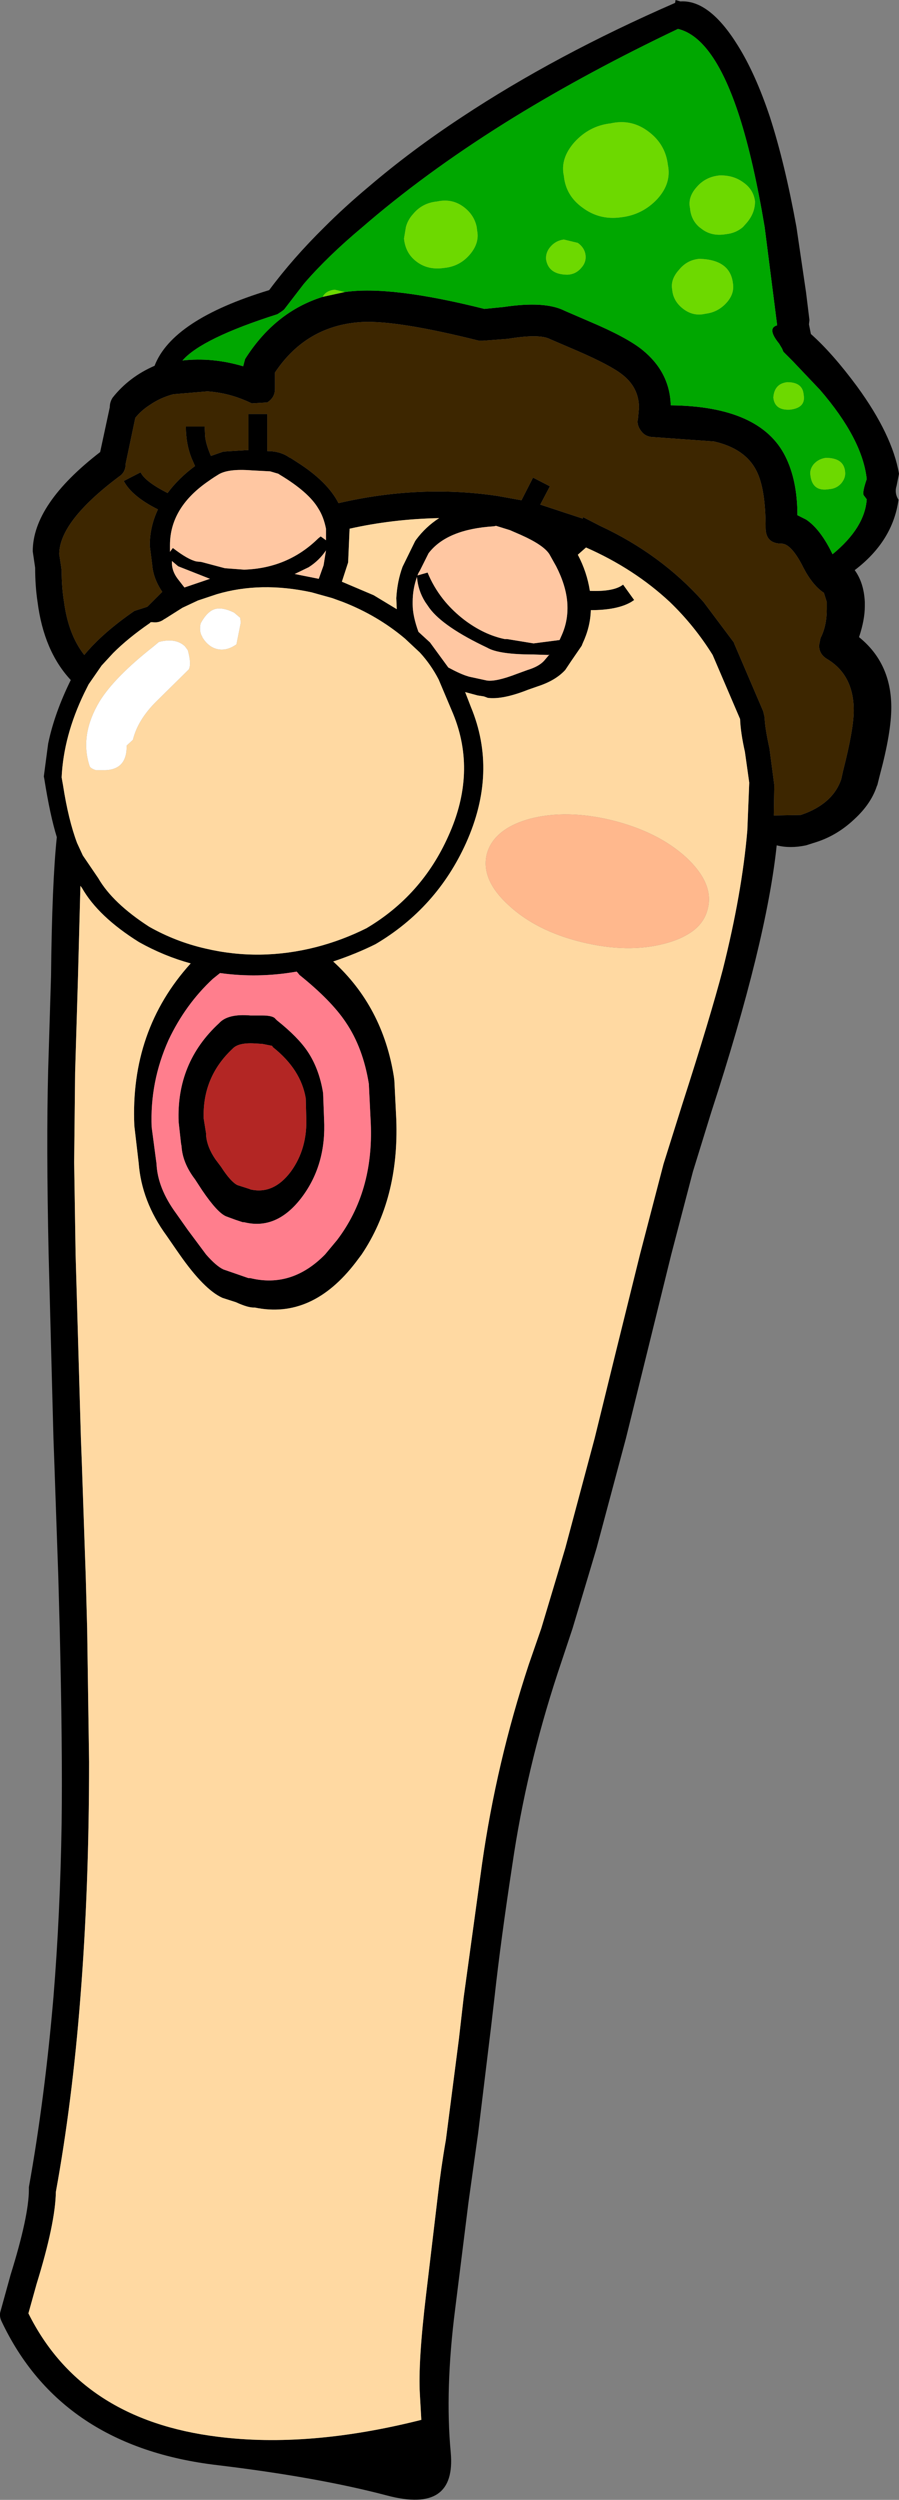 <?xml version="1.0" encoding="UTF-8" standalone="no"?>
<svg xmlns:xlink="http://www.w3.org/1999/xlink" height="259.35px" width="93.35px" xmlns="http://www.w3.org/2000/svg">
  <rect width="100%" height="100%" fill="#808080" stroke="none"/>
  <g transform="matrix(1.0, 0.0, 0.0, 1.0, -21.95, 348.0)">
    <path d="M92.05 -347.7 L92.1 -348.0 92.6 -347.85 Q95.6 -348.05 98.55 -343.3 100.4 -340.35 101.9 -335.85 103.45 -331.05 104.65 -324.45 L105.65 -317.65 106.0 -314.8 105.95 -314.35 106.15 -313.35 Q108.4 -311.35 110.95 -307.9 114.6 -302.9 115.3 -298.85 L115.05 -297.6 Q114.8 -296.85 115.25 -296.15 114.65 -291.85 110.7 -288.85 111.65 -287.55 111.75 -285.55 L111.75 -285.1 Q111.75 -283.7 111.15 -281.9 114.5 -279.2 114.5 -274.6 114.5 -272.0 113.3 -267.55 L113.05 -266.55 113.0 -266.45 Q112.4 -264.6 110.65 -263.0 108.9 -261.35 106.75 -260.65 L105.65 -260.3 Q104.0 -259.95 102.6 -260.3 101.55 -250.25 95.8 -232.6 L93.9 -226.45 91.65 -217.85 88.95 -206.9 86.95 -198.8 83.9 -187.4 83.05 -184.55 81.4 -179.05 79.85 -174.4 Q76.6 -164.5 75.15 -154.55 73.95 -146.7 73.3 -140.8 L72.95 -137.8 71.6 -126.7 70.6 -119.55 69.2 -108.35 Q68.15 -100.05 68.75 -93.6 69.35 -87.2 62.15 -89.1 54.95 -91.0 44.55 -92.25 28.25 -94.15 22.1 -107.2 21.85 -107.75 22.0 -108.2 L23.05 -112.0 Q24.95 -118.1 24.95 -120.85 L24.95 -121.1 Q26.6 -130.3 27.5 -140.8 28.2 -149.4 28.35 -158.85 28.45 -166.7 28.15 -179.05 L28.0 -184.55 27.9 -187.4 27.6 -196.05 27.5 -198.8 27.0 -217.85 Q26.75 -229.3 26.95 -236.95 L27.25 -246.75 Q27.35 -256.4 27.85 -261.15 27.15 -263.4 26.55 -267.2 L26.5 -267.45 26.95 -270.85 Q27.6 -274.0 29.3 -277.45 26.5 -280.45 25.85 -285.55 25.6 -287.2 25.6 -289.1 L25.35 -290.8 Q25.35 -295.7 32.35 -301.1 L33.35 -305.75 Q33.35 -306.3 33.65 -306.75 35.35 -308.9 38.0 -310.05 39.85 -314.85 49.9 -317.9 52.35 -321.2 55.65 -324.45 57.75 -326.55 60.2 -328.6 64.65 -332.4 69.9 -335.85 79.65 -342.3 92.05 -347.7 M57.75 -317.7 Q62.5 -318.4 72.25 -315.95 L74.25 -316.15 Q78.55 -316.8 80.6 -315.75 L83.15 -314.65 Q87.05 -313.0 88.65 -311.7 91.5 -309.4 91.6 -305.95 100.9 -305.85 103.5 -300.65 104.75 -298.15 104.75 -294.55 L105.65 -294.1 Q107.0 -293.2 108.15 -291.0 L108.4 -290.5 Q111.75 -293.25 111.95 -296.2 L111.65 -296.6 Q111.45 -296.85 111.95 -298.3 111.5 -302.45 107.1 -307.55 L104.25 -310.55 103.3 -311.5 103.15 -311.85 102.85 -312.35 Q101.55 -313.95 102.65 -314.25 L101.35 -324.45 Q100.2 -331.3 98.75 -335.85 96.1 -344.1 92.35 -345.0 83.1 -340.6 75.35 -335.85 66.9 -330.65 60.3 -325.05 L59.6 -324.45 Q55.95 -321.4 53.5 -318.55 L51.5 -315.95 Q51.4 -315.8 50.75 -315.4 42.9 -312.9 40.9 -310.6 44.0 -310.95 47.2 -310.0 L47.4 -310.75 Q50.5 -315.65 55.45 -317.2 L57.75 -317.7 M50.5 -307.65 Q50.5 -306.75 49.7 -306.25 L48.1 -306.15 47.55 -306.4 Q45.6 -307.25 43.5 -307.4 L39.95 -307.1 Q38.6 -306.75 37.45 -305.95 36.6 -305.4 36.0 -304.65 L35.0 -299.9 Q35.0 -299.0 34.3 -298.55 28.1 -293.9 28.1 -290.5 L28.3 -289.2 28.35 -288.8 Q28.35 -287.05 28.6 -285.55 29.05 -282.15 30.7 -280.05 32.6 -282.35 35.95 -284.65 L36.0 -284.65 37.25 -285.05 38.8 -286.6 Q37.85 -288.0 37.75 -289.45 L37.5 -291.4 Q37.5 -293.35 38.35 -295.15 35.65 -296.5 34.8 -298.1 L36.55 -299.0 Q37.0 -298.05 39.35 -296.85 40.5 -298.4 42.2 -299.65 L41.85 -300.45 Q41.25 -301.95 41.25 -303.75 L43.2 -303.75 43.25 -302.7 Q43.35 -301.85 43.85 -300.7 L45.15 -301.15 47.55 -301.3 47.75 -301.3 47.75 -305.05 49.7 -305.05 49.7 -301.2 Q51.1 -301.2 52.05 -300.5 L52.1 -300.5 52.8 -300.05 Q55.95 -298.05 57.1 -295.8 65.5 -297.75 73.6 -296.55 L76.1 -296.1 77.3 -298.45 79.05 -297.55 78.05 -295.65 82.45 -294.2 82.5 -294.35 84.25 -293.45 Q90.6 -290.5 95.0 -285.55 L98.15 -281.35 98.2 -281.2 101.2 -274.2 101.35 -273.55 Q101.35 -272.65 101.85 -270.35 L102.35 -266.55 102.3 -263.4 105.1 -263.45 105.65 -263.65 Q108.5 -264.8 109.3 -267.15 L109.5 -268.05 Q110.6 -272.35 110.6 -274.3 110.6 -278.0 107.8 -279.65 107.0 -280.15 107.0 -281.05 L107.15 -281.8 Q107.8 -283.05 107.8 -284.8 L107.8 -285.55 107.5 -286.5 107.35 -286.6 Q106.45 -287.25 105.65 -288.6 L105.35 -289.15 105.2 -289.45 Q104.05 -291.6 103.1 -291.6 101.45 -291.6 101.45 -293.25 101.45 -297.3 100.5 -299.15 99.35 -301.45 96.1 -302.2 L89.85 -302.65 Q89.0 -302.65 88.55 -303.25 88.15 -303.75 88.15 -304.3 L88.2 -304.6 88.3 -305.7 Q88.3 -307.8 86.55 -309.15 85.35 -310.1 81.9 -311.6 L79.1 -312.8 Q78.0 -313.4 74.7 -312.85 L72.1 -312.65 71.7 -312.65 Q63.3 -314.75 59.65 -314.6 53.8 -314.3 50.5 -309.35 L50.5 -307.65 M48.1 -299.2 Q45.6 -299.4 44.6 -298.75 L44.2 -298.5 43.9 -298.3 43.4 -297.95 Q39.6 -295.25 39.6 -291.45 L39.6 -290.75 39.9 -291.15 Q41.45 -289.95 42.35 -289.75 L42.85 -289.7 45.3 -289.05 47.3 -288.9 Q51.85 -289.05 55.0 -292.15 L55.25 -292.35 55.8 -291.95 55.8 -293.15 Q55.55 -294.4 55.0 -295.25 54.0 -296.95 51.0 -298.75 L50.85 -298.85 50.0 -299.1 48.1 -299.2 M52.55 -288.45 L55.05 -287.95 55.55 -289.35 55.8 -290.9 Q55.1 -289.85 54.0 -289.15 L52.55 -288.45 M58.1 -289.65 L57.45 -287.65 60.75 -286.25 63.15 -284.8 63.1 -285.95 Q63.2 -287.7 63.75 -289.2 L65.05 -291.85 65.15 -292.0 Q66.15 -293.35 67.55 -294.25 62.7 -294.15 58.25 -293.15 L58.1 -289.65 M65.55 -288.8 L65.4 -288.55 65.3 -288.3 66.35 -288.6 66.5 -288.25 Q67.15 -286.8 68.2 -285.55 69.05 -284.55 70.15 -283.7 72.2 -282.15 74.35 -281.7 L74.6 -281.7 77.35 -281.25 80.05 -281.6 80.1 -281.7 80.3 -282.15 Q81.0 -283.75 80.85 -285.55 80.7 -287.3 79.7 -289.25 L79.0 -290.5 Q78.4 -291.45 76.05 -292.5 L74.9 -293.0 73.45 -293.45 73.25 -293.4 Q68.35 -293.1 66.45 -290.6 L65.55 -288.8 M39.8 -289.6 Q39.8 -288.75 40.4 -287.95 L41.1 -287.05 43.75 -287.95 40.45 -289.25 39.8 -289.8 39.8 -289.6 M39.05 -283.8 Q38.5 -283.35 37.8 -283.45 L37.6 -283.45 37.5 -283.35 Q35.25 -281.8 33.7 -280.25 L32.5 -278.95 31.15 -277.0 30.7 -276.1 Q28.55 -271.65 28.35 -267.35 L28.5 -266.5 Q29.05 -262.95 29.95 -260.55 L30.55 -259.25 32.15 -256.9 Q33.65 -254.3 37.45 -251.85 40.2 -250.3 43.25 -249.6 48.95 -248.25 54.8 -249.75 57.5 -250.45 60.0 -251.7 65.75 -255.1 68.5 -261.25 71.5 -267.85 69.0 -273.95 L67.5 -277.5 Q66.7 -279.05 65.55 -280.3 L64.0 -281.75 Q61.15 -284.15 57.55 -285.55 L56.45 -285.95 54.3 -286.55 Q49.0 -287.7 44.45 -286.35 L42.5 -285.7 40.9 -284.95 39.0 -283.75 39.05 -283.8 M30.3 -256.1 L30.05 -246.7 29.75 -236.75 29.65 -227.4 29.8 -217.85 30.35 -198.8 30.45 -196.15 30.75 -187.4 30.85 -184.55 31.0 -179.05 31.2 -165.2 Q31.2 -152.15 30.3 -140.8 29.45 -129.9 27.75 -120.6 27.7 -117.35 25.75 -111.05 L24.9 -108.0 Q30.4 -96.95 44.55 -95.2 54.0 -94.0 65.7 -96.95 L65.55 -99.6 Q65.35 -102.9 66.2 -110.0 L67.4 -120.1 Q67.75 -123.15 68.25 -126.0 L69.6 -136.45 70.1 -140.8 72.0 -154.6 Q73.5 -165.15 76.85 -175.3 L78.15 -179.05 79.8 -184.55 80.65 -187.4 83.7 -198.8 85.85 -207.55 88.4 -217.85 90.85 -227.25 92.8 -233.45 Q95.7 -242.45 97.0 -247.4 99.0 -255.35 99.55 -261.85 L99.75 -266.8 99.3 -270.0 Q98.85 -272.0 98.8 -273.4 L95.95 -280.05 Q94.05 -283.1 91.5 -285.55 87.8 -289.0 82.8 -291.2 L81.95 -290.45 Q82.9 -288.65 83.2 -286.7 85.7 -286.6 86.65 -287.35 L87.8 -285.75 87.5 -285.55 Q86.05 -284.7 83.3 -284.7 83.25 -282.95 82.45 -281.25 L82.35 -281.0 81.25 -279.4 80.65 -278.5 Q79.65 -277.4 77.8 -276.8 L76.8 -276.45 Q74.15 -275.4 72.6 -275.6 L72.2 -275.75 71.55 -275.85 70.25 -276.2 70.85 -274.65 Q73.65 -267.9 70.35 -260.55 67.3 -253.8 60.95 -250.05 58.95 -249.05 56.55 -248.25 61.7 -243.55 62.85 -236.3 L62.9 -235.9 63.1 -231.85 Q63.4 -223.65 59.5 -217.85 L58.9 -217.05 Q54.35 -211.1 48.4 -212.35 47.75 -212.3 46.45 -212.9 L45.05 -213.35 Q43.15 -214.2 40.6 -217.85 L40.25 -218.35 39.25 -219.8 Q36.65 -223.35 36.35 -227.35 L35.9 -231.2 Q35.45 -241.1 41.75 -248.05 39.0 -248.8 36.4 -250.25 32.15 -252.9 30.45 -255.9 L30.3 -256.1 M72.5 -277.4 Q73.45 -277.25 75.65 -278.1 L76.75 -278.5 Q77.9 -278.85 78.45 -279.45 L79.0 -280.1 78.9 -280.05 77.35 -280.1 Q73.75 -280.1 72.55 -280.8 68.0 -282.95 66.55 -284.9 L66.1 -285.55 Q65.35 -286.75 65.25 -288.15 64.8 -286.9 64.8 -285.55 L64.8 -285.3 Q64.8 -284.1 65.4 -282.45 L66.6 -281.35 68.5 -278.75 Q69.8 -278.05 70.5 -277.85 L70.65 -277.8 72.5 -277.4 M46.1 -239.2 Q42.95 -236.25 43.1 -231.95 L43.35 -230.4 43.35 -230.2 Q43.45 -229.0 44.3 -227.75 L44.9 -226.95 Q45.9 -225.4 46.6 -225.05 L47.85 -224.65 47.95 -224.6 Q50.35 -224.05 52.15 -226.45 53.9 -228.85 53.75 -232.15 L53.7 -234.05 Q53.2 -237.05 50.3 -239.35 L50.2 -239.5 49.2 -239.7 48.4 -239.75 Q46.7 -239.85 46.1 -239.2 M49.15 -242.65 Q50.3 -242.65 50.55 -242.3 L50.7 -242.15 Q52.9 -240.4 53.9 -238.9 55.1 -237.1 55.5 -234.6 L55.6 -231.9 Q55.85 -227.2 53.3 -223.8 50.7 -220.35 47.3 -221.2 L47.15 -221.2 46.4 -221.45 45.45 -221.8 Q44.55 -222.15 42.95 -224.5 L42.2 -225.65 Q40.9 -227.35 40.8 -229.1 L40.75 -229.35 40.5 -231.6 Q40.25 -237.75 44.7 -241.85 45.6 -242.85 47.95 -242.65 L49.15 -242.65 M44.05 -246.45 Q41.2 -243.8 39.45 -240.1 37.5 -235.75 37.7 -231.05 L38.15 -227.65 38.2 -227.3 Q38.3 -224.75 40.25 -222.1 L41.45 -220.4 43.35 -217.85 Q44.4 -216.65 45.15 -216.3 L47.75 -215.4 47.95 -215.4 Q52.25 -214.35 55.7 -217.85 L56.95 -219.35 Q60.75 -224.35 60.45 -231.45 L60.25 -235.55 Q59.65 -239.3 57.85 -241.95 56.35 -244.2 53.05 -246.85 L52.85 -247.1 52.75 -247.2 Q48.75 -246.5 44.8 -247.05 L44.05 -246.45" fill="#000000" fill-rule="evenodd" stroke="none"/>
    <path d="M67.35 -327.1 Q65.8 -326.95 64.85 -325.8 64.3 -325.2 64.1 -324.45 L63.9 -323.25 Q64.05 -321.75 65.15 -320.9 66.35 -319.95 68.05 -320.2 69.65 -320.35 70.7 -321.55 71.75 -322.75 71.5 -324.05 L71.45 -324.45 Q71.2 -325.65 70.2 -326.45 68.95 -327.45 67.35 -327.1 M55.45 -317.2 Q50.5 -315.65 47.4 -310.75 L47.2 -310.0 Q44.0 -310.95 40.9 -310.6 42.9 -312.9 50.75 -315.4 51.4 -315.8 51.5 -315.95 L53.5 -318.55 Q55.95 -321.4 59.6 -324.45 L60.3 -325.05 Q66.9 -330.65 75.35 -335.85 83.1 -340.6 92.35 -345.0 96.1 -344.1 98.75 -335.85 100.2 -331.3 101.35 -324.45 L102.65 -314.25 Q101.55 -313.95 102.85 -312.35 L103.15 -311.85 103.3 -311.5 104.25 -310.55 107.1 -307.55 Q111.5 -302.45 111.95 -298.3 111.45 -296.85 111.65 -296.6 L111.95 -296.2 Q111.75 -293.25 108.4 -290.5 L108.15 -291.0 Q107.0 -293.2 105.65 -294.1 L104.75 -294.55 Q104.75 -298.15 103.5 -300.65 100.9 -305.85 91.6 -305.95 91.5 -309.4 88.65 -311.7 87.05 -313.0 83.15 -314.65 L80.6 -315.75 Q78.55 -316.8 74.25 -316.15 L72.25 -315.95 Q62.5 -318.4 57.75 -317.7 L56.7 -317.95 Q55.8 -317.85 55.45 -317.2 M79.15 -322.45 Q78.6 -321.85 78.65 -321.1 78.9 -319.5 80.9 -319.5 81.75 -319.55 82.3 -320.2 82.85 -320.8 82.75 -321.55 82.65 -322.3 81.95 -322.8 L80.5 -323.15 Q79.7 -323.05 79.15 -322.45 M106.45 -299.85 Q106.0 -299.3 106.1 -298.7 106.3 -296.95 108.05 -297.25 108.8 -297.3 109.3 -297.85 109.8 -298.45 109.7 -299.1 109.55 -300.5 107.7 -300.5 106.95 -300.4 106.45 -299.85 M104.0 -305.5 Q105.65 -305.7 105.4 -307.05 105.3 -308.35 103.7 -308.35 102.35 -308.2 102.25 -306.75 102.4 -305.4 104.0 -305.5 M94.6 -321.15 Q93.3 -321.05 92.45 -320.0 91.55 -319.0 91.75 -317.95 91.85 -316.75 92.9 -315.95 93.95 -315.15 95.2 -315.45 96.5 -315.6 97.4 -316.6 98.25 -317.55 98.05 -318.65 97.75 -321.05 94.6 -321.15 M89.35 -334.3 Q87.55 -335.7 85.35 -335.2 83.15 -334.95 81.6 -333.25 80.1 -331.55 80.5 -329.75 80.7 -327.7 82.45 -326.45 84.2 -325.15 86.4 -325.45 88.65 -325.7 90.2 -327.35 91.7 -329.0 91.3 -330.9 91.05 -333.0 89.35 -334.3 M99.1 -329.1 Q98.05 -329.85 96.65 -329.8 95.2 -329.65 94.3 -328.6 93.35 -327.55 93.6 -326.4 93.7 -325.2 94.55 -324.45 L94.75 -324.3 Q95.8 -323.45 97.3 -323.7 98.35 -323.8 99.1 -324.45 L99.5 -324.9 Q100.35 -325.9 100.35 -327.1 100.2 -328.35 99.1 -329.1" fill="#00a700" fill-rule="evenodd" stroke="none"/>
    <path d="M67.35 -327.1 Q68.95 -327.45 70.2 -326.45 71.2 -325.65 71.45 -324.45 L71.5 -324.05 Q71.75 -322.75 70.7 -321.55 69.65 -320.35 68.05 -320.2 66.35 -319.95 65.15 -320.9 64.05 -321.75 63.9 -323.25 L64.1 -324.45 Q64.3 -325.2 64.85 -325.8 65.8 -326.95 67.35 -327.1 M55.45 -317.2 Q55.8 -317.85 56.7 -317.95 L57.75 -317.7 55.45 -317.2 M79.15 -322.45 Q79.7 -323.05 80.5 -323.15 L81.95 -322.8 Q82.65 -322.3 82.75 -321.55 82.85 -320.8 82.3 -320.2 81.75 -319.55 80.9 -319.5 78.9 -319.5 78.65 -321.1 78.6 -321.85 79.15 -322.45 M99.1 -329.1 Q100.2 -328.35 100.35 -327.1 100.35 -325.9 99.5 -324.9 L99.1 -324.45 Q98.35 -323.8 97.3 -323.7 95.8 -323.45 94.75 -324.3 L94.55 -324.45 Q93.7 -325.2 93.6 -326.4 93.35 -327.55 94.3 -328.6 95.2 -329.65 96.65 -329.8 98.05 -329.85 99.1 -329.1 M89.35 -334.3 Q91.05 -333.0 91.3 -330.9 91.7 -329.0 90.2 -327.35 88.65 -325.7 86.4 -325.45 84.2 -325.15 82.45 -326.45 80.7 -327.7 80.5 -329.75 80.1 -331.55 81.6 -333.25 83.15 -334.95 85.35 -335.2 87.55 -335.7 89.35 -334.3 M94.6 -321.15 Q97.75 -321.05 98.05 -318.65 98.25 -317.55 97.4 -316.6 96.5 -315.6 95.2 -315.45 93.95 -315.15 92.9 -315.95 91.85 -316.75 91.75 -317.95 91.55 -319.0 92.45 -320.0 93.3 -321.05 94.6 -321.15 M104.0 -305.5 Q102.4 -305.4 102.25 -306.75 102.35 -308.2 103.7 -308.35 105.3 -308.35 105.4 -307.05 105.65 -305.7 104.0 -305.5 M106.45 -299.85 Q106.95 -300.4 107.7 -300.5 109.55 -300.5 109.7 -299.1 109.8 -298.45 109.3 -297.85 108.8 -297.3 108.05 -297.25 106.3 -296.95 106.1 -298.7 106.0 -299.3 106.45 -299.85" fill="#6dd900" fill-rule="evenodd" stroke="none"/>
    <path d="M50.5 -307.65 L50.5 -309.35 Q53.8 -314.3 59.65 -314.6 63.3 -314.75 71.7 -312.65 L72.1 -312.65 74.7 -312.85 Q78.0 -313.4 79.1 -312.8 L81.9 -311.6 Q85.35 -310.1 86.55 -309.15 88.3 -307.8 88.3 -305.7 L88.2 -304.6 88.15 -304.3 Q88.15 -303.75 88.55 -303.25 89.0 -302.65 89.85 -302.65 L96.1 -302.2 Q99.35 -301.45 100.5 -299.15 101.45 -297.3 101.45 -293.25 101.45 -291.6 103.1 -291.6 104.05 -291.6 105.2 -289.45 L105.35 -289.15 105.65 -288.6 Q106.45 -287.25 107.35 -286.6 L107.5 -286.5 107.8 -285.55 107.8 -284.8 Q107.8 -283.05 107.15 -281.8 L107.0 -281.05 Q107.0 -280.15 107.8 -279.65 110.6 -278.0 110.6 -274.3 110.6 -272.35 109.5 -268.05 L109.3 -267.15 Q108.5 -264.8 105.65 -263.65 L105.1 -263.45 102.3 -263.4 102.35 -266.55 101.85 -270.35 Q101.35 -272.65 101.35 -273.55 L101.2 -274.2 98.2 -281.2 98.15 -281.35 95.0 -285.55 Q90.6 -290.5 84.25 -293.45 L82.5 -294.35 82.45 -294.2 78.05 -295.65 79.05 -297.55 77.3 -298.45 76.1 -296.1 73.6 -296.55 Q65.5 -297.75 57.1 -295.8 55.95 -298.05 52.8 -300.05 L52.1 -300.5 52.05 -300.5 Q51.1 -301.2 49.7 -301.2 L49.7 -305.05 47.75 -305.05 47.75 -301.3 47.55 -301.3 45.15 -301.15 43.85 -300.7 Q43.35 -301.85 43.25 -302.7 L43.2 -303.75 41.25 -303.75 Q41.25 -301.95 41.85 -300.45 L42.2 -299.65 Q40.5 -298.4 39.35 -296.85 37.0 -298.05 36.55 -299.0 L34.8 -298.1 Q35.65 -296.5 38.35 -295.15 37.5 -293.35 37.5 -291.4 L37.75 -289.45 Q37.85 -288.0 38.8 -286.6 L37.25 -285.05 36.0 -284.65 35.95 -284.65 Q32.6 -282.35 30.7 -280.05 29.05 -282.15 28.6 -285.55 28.35 -287.05 28.35 -288.8 L28.3 -289.2 28.1 -290.5 Q28.1 -293.9 34.3 -298.55 35.0 -299.0 35.0 -299.9 L36.0 -304.65 Q36.6 -305.4 37.45 -305.95 38.6 -306.75 39.95 -307.1 L43.5 -307.4 Q45.6 -307.25 47.55 -306.4 L48.1 -306.15 49.7 -306.25 Q50.5 -306.75 50.5 -307.65" fill="#3d2600" fill-rule="evenodd" stroke="none"/>
    <path d="M52.55 -288.45 L54.0 -289.15 Q55.1 -289.85 55.8 -290.9 L55.55 -289.35 55.05 -287.95 52.55 -288.45 M48.1 -299.2 L50.0 -299.1 50.85 -298.85 51.0 -298.75 Q54.0 -296.95 55.0 -295.25 55.55 -294.4 55.8 -293.15 L55.8 -291.95 55.25 -292.35 55.0 -292.15 Q51.85 -289.05 47.3 -288.9 L45.3 -289.05 42.85 -289.7 42.35 -289.75 Q41.45 -289.95 39.9 -291.15 L39.6 -290.75 39.6 -291.45 Q39.6 -295.25 43.4 -297.95 L43.9 -298.3 44.2 -298.5 44.6 -298.75 Q45.6 -299.4 48.1 -299.2 M39.8 -289.6 L39.8 -289.8 40.45 -289.25 43.75 -287.95 41.1 -287.05 40.4 -287.95 Q39.8 -288.75 39.8 -289.6 M65.55 -288.8 L66.45 -290.6 Q68.35 -293.1 73.25 -293.4 L73.45 -293.45 74.9 -293.0 76.05 -292.5 Q78.4 -291.45 79.0 -290.5 L79.7 -289.25 Q80.7 -287.3 80.85 -285.55 81.0 -283.75 80.3 -282.15 L80.1 -281.7 80.05 -281.6 77.35 -281.25 74.6 -281.7 74.35 -281.7 Q72.2 -282.15 70.15 -283.7 69.05 -284.55 68.2 -285.55 67.15 -286.8 66.5 -288.25 L66.35 -288.6 65.3 -288.3 65.4 -288.55 65.55 -288.8 M72.5 -277.4 L70.65 -277.8 70.5 -277.85 Q69.8 -278.05 68.5 -278.75 L66.6 -281.35 65.4 -282.45 Q64.8 -284.1 64.8 -285.3 L64.8 -285.55 Q64.8 -286.9 65.25 -288.15 65.35 -286.75 66.1 -285.55 L66.55 -284.9 Q68.0 -282.95 72.55 -280.8 73.75 -280.1 77.35 -280.1 L78.9 -280.05 79.0 -280.1 78.45 -279.45 Q77.9 -278.85 76.75 -278.5 L75.65 -278.1 Q73.45 -277.25 72.5 -277.4" fill="#ffc7a2" fill-rule="evenodd" stroke="none"/>
    <path d="M58.1 -289.65 L58.25 -293.15 Q62.7 -294.15 67.55 -294.25 66.15 -293.35 65.15 -292.0 L65.05 -291.85 63.75 -289.2 Q63.2 -287.7 63.1 -285.95 L63.15 -284.8 60.75 -286.25 57.45 -287.65 58.1 -289.65 M39.05 -283.8 L39.0 -283.75 40.9 -284.95 42.5 -285.7 44.45 -286.35 Q49.0 -287.7 54.3 -286.55 L56.45 -285.95 57.55 -285.55 Q61.15 -284.15 64.0 -281.75 L65.55 -280.3 Q66.7 -279.05 67.5 -277.5 L69.0 -273.95 Q71.5 -267.85 68.5 -261.25 65.75 -255.1 60.0 -251.7 57.5 -250.45 54.8 -249.75 48.95 -248.25 43.25 -249.6 40.2 -250.3 37.45 -251.85 33.65 -254.3 32.15 -256.9 L30.55 -259.25 29.95 -260.55 Q29.05 -262.95 28.5 -266.5 L28.35 -267.35 Q28.55 -271.65 30.7 -276.1 L31.15 -277.0 32.5 -278.95 33.7 -280.25 Q35.25 -281.8 37.5 -283.35 L37.6 -283.45 37.8 -283.45 Q38.5 -283.35 39.05 -283.8 M38.45 -281.4 L37.85 -280.9 Q33.85 -277.75 32.3 -275.25 30.2 -271.75 31.25 -268.55 31.3 -268.3 31.9 -268.1 L32.55 -268.1 Q35.15 -268.0 35.1 -270.65 L35.75 -271.25 Q36.25 -273.3 38.15 -275.2 L41.55 -278.55 Q41.85 -279.1 41.45 -280.55 L41.15 -280.95 Q40.2 -281.85 38.45 -281.4 M30.3 -256.1 L30.45 -255.9 Q32.15 -252.9 36.4 -250.25 39.0 -248.8 41.75 -248.05 35.45 -241.1 35.9 -231.2 L36.35 -227.35 Q36.65 -223.35 39.25 -219.8 L40.25 -218.35 40.6 -217.85 Q43.15 -214.2 45.05 -213.35 L46.45 -212.9 Q47.75 -212.3 48.4 -212.35 54.35 -211.1 58.9 -217.05 L59.5 -217.85 Q63.4 -223.65 63.1 -231.85 L62.9 -235.9 62.85 -236.3 Q61.7 -243.55 56.55 -248.25 58.95 -249.05 60.95 -250.05 67.3 -253.8 70.35 -260.55 73.65 -267.9 70.85 -274.65 L70.25 -276.2 71.55 -275.85 72.2 -275.75 72.6 -275.6 Q74.15 -275.4 76.8 -276.45 L77.8 -276.8 Q79.65 -277.4 80.65 -278.5 L81.25 -279.4 82.35 -281.0 82.45 -281.25 Q83.25 -282.95 83.3 -284.7 86.05 -284.7 87.5 -285.55 L87.8 -285.75 86.65 -287.35 Q85.7 -286.6 83.2 -286.7 82.9 -288.65 81.95 -290.45 L82.8 -291.2 Q87.8 -289.0 91.5 -285.55 94.05 -283.1 95.95 -280.05 L98.8 -273.4 Q98.85 -272.0 99.3 -270.0 L99.75 -266.8 99.55 -261.85 Q99.0 -255.35 97.0 -247.4 95.7 -242.45 92.8 -233.45 L90.85 -227.25 88.4 -217.85 85.85 -207.55 83.7 -198.8 80.65 -187.4 79.8 -184.55 78.15 -179.05 76.85 -175.3 Q73.5 -165.15 72.0 -154.6 L70.1 -140.8 69.6 -136.45 68.25 -126.0 Q67.75 -123.15 67.4 -120.1 L66.2 -110.0 Q65.35 -102.9 65.55 -99.6 L65.7 -96.95 Q54.0 -94.0 44.55 -95.2 30.4 -96.95 24.9 -108.0 L25.75 -111.05 Q27.7 -117.35 27.75 -120.6 29.45 -129.9 30.3 -140.8 31.2 -152.15 31.2 -165.2 L31.0 -179.05 30.85 -184.55 30.75 -187.4 30.45 -196.15 30.35 -198.8 29.8 -217.85 29.65 -227.4 29.75 -236.75 30.05 -246.7 30.3 -256.1 M46.9 -283.85 L46.9 -283.9 46.25 -284.45 Q44.9 -285.1 44.1 -284.75 43.4 -284.45 42.8 -283.35 L42.75 -283.15 Q42.65 -282.4 42.95 -281.95 L42.95 -281.9 Q43.6 -280.85 44.55 -280.65 45.5 -280.45 46.5 -281.15 L46.95 -283.4 46.9 -283.85 M74.35 -261.9 Q72.9 -260.9 72.5 -259.4 71.85 -256.75 74.75 -254.1 77.65 -251.4 82.4 -250.25 87.15 -249.1 90.95 -250.1 92.3 -250.45 93.25 -251.0 95.05 -252.0 95.45 -253.75 96.1 -256.35 93.2 -259.05 90.3 -261.7 85.5 -262.9 80.75 -264.05 76.95 -263.05 75.35 -262.6 74.35 -261.9" fill="#ffd9a2" fill-rule="evenodd" stroke="none"/>
    <path d="M38.45 -281.4 Q40.2 -281.85 41.15 -280.95 L41.45 -280.55 Q41.85 -279.1 41.55 -278.55 L38.15 -275.2 Q36.25 -273.3 35.75 -271.25 L35.1 -270.65 Q35.15 -268.0 32.55 -268.1 L31.9 -268.1 Q31.3 -268.3 31.25 -268.55 30.2 -271.75 32.3 -275.25 33.85 -277.75 37.85 -280.9 L38.45 -281.4 M46.9 -283.85 L46.95 -283.4 46.5 -281.15 Q45.5 -280.45 44.55 -280.65 43.6 -280.85 42.95 -281.9 L42.95 -281.95 Q42.65 -282.4 42.75 -283.15 L42.8 -283.35 Q43.4 -284.45 44.1 -284.75 44.9 -285.1 46.25 -284.45 L46.9 -283.9 46.9 -283.85" fill="#ffffff" fill-rule="evenodd" stroke="none"/>
    <path d="M46.1 -239.2 Q46.7 -239.85 48.4 -239.75 L49.2 -239.7 50.2 -239.5 50.3 -239.35 Q53.2 -237.05 53.7 -234.05 L53.75 -232.15 Q53.9 -228.85 52.15 -226.45 50.35 -224.05 47.95 -224.6 L47.85 -224.65 46.6 -225.05 Q45.9 -225.4 44.9 -226.95 L44.3 -227.75 Q43.45 -229.0 43.35 -230.2 L43.35 -230.4 43.1 -231.95 Q42.95 -236.25 46.1 -239.2" fill="#b32624" fill-rule="evenodd" stroke="none"/>
    <path d="M44.05 -246.45 L44.8 -247.05 Q48.75 -246.5 52.75 -247.2 L52.85 -247.1 53.05 -246.85 Q56.35 -244.2 57.85 -241.95 59.65 -239.3 60.25 -235.55 L60.45 -231.45 Q60.75 -224.35 56.95 -219.35 L55.7 -217.85 Q52.25 -214.35 47.95 -215.4 L47.75 -215.4 45.15 -216.3 Q44.4 -216.65 43.35 -217.85 L41.45 -220.4 40.25 -222.1 Q38.3 -224.75 38.2 -227.3 L38.15 -227.65 37.7 -231.05 Q37.5 -235.75 39.45 -240.1 41.2 -243.8 44.05 -246.45 M49.15 -242.65 L47.95 -242.65 Q45.6 -242.85 44.7 -241.85 40.25 -237.75 40.5 -231.6 L40.75 -229.35 40.8 -229.1 Q40.9 -227.35 42.2 -225.65 L42.95 -224.5 Q44.55 -222.15 45.45 -221.8 L46.4 -221.45 47.15 -221.2 47.3 -221.2 Q50.7 -220.35 53.3 -223.8 55.85 -227.2 55.6 -231.9 L55.5 -234.6 Q55.1 -237.1 53.9 -238.9 52.9 -240.4 50.7 -242.15 L50.55 -242.3 Q50.3 -242.65 49.15 -242.65" fill="#ff7e8d" fill-rule="evenodd" stroke="none"/>
    <path d="M74.35 -261.9 Q75.35 -262.6 76.95 -263.05 80.75 -264.05 85.5 -262.9 90.3 -261.7 93.2 -259.05 96.1 -256.35 95.45 -253.75 95.05 -252.0 93.25 -251.0 92.3 -250.45 90.95 -250.1 87.15 -249.1 82.4 -250.25 77.65 -251.4 74.75 -254.1 71.85 -256.75 72.5 -259.4 72.9 -260.9 74.35 -261.9" fill="#ffb88d" fill-rule="evenodd" stroke="none"/>
  </g>
</svg>
